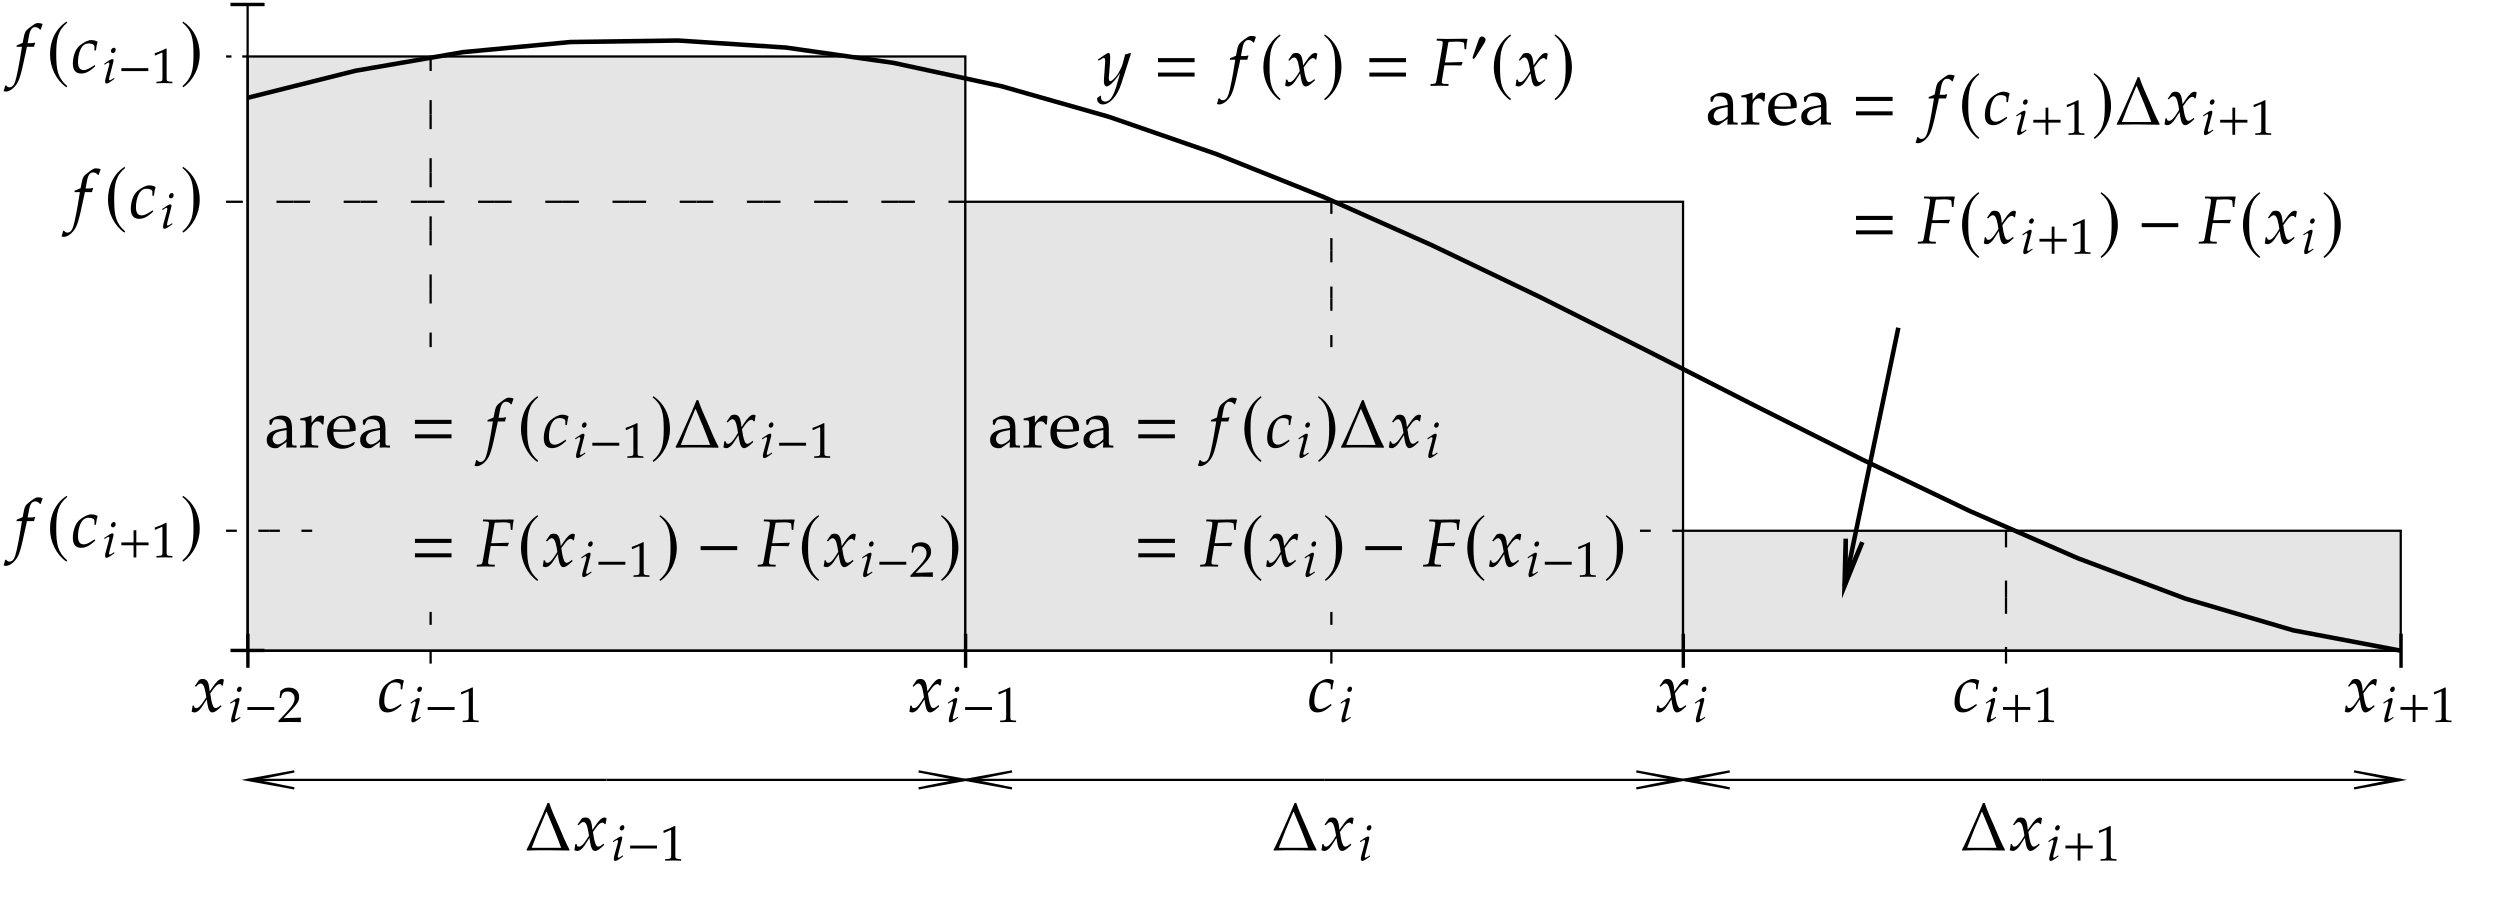 <?xml version="1.0" encoding="UTF-8"?>
<svg xmlns="http://www.w3.org/2000/svg" xmlns:xlink="http://www.w3.org/1999/xlink" width="440pt" height="161pt" viewBox="0 0 440 161">
<defs>
<g>
<g id="glyph-0-0">
<path d="M 5.625 0.031 L 5.625 -0.328 L 5.156 -0.344 C 4.875 -0.359 4.828 -0.453 4.828 -1.047 L 4.828 -3.234 C 4.828 -4.969 4.328 -5.609 2.938 -5.609 C 2.422 -5.609 1.953 -5.469 1.5 -5.203 L 0.859 -4.812 L 0.859 -4.047 L 1.172 -3.953 L 1.328 -4.328 C 1.562 -4.891 1.703 -4.969 2.25 -4.969 C 3.375 -4.969 3.844 -4.531 3.875 -3.438 L 2.688 -3.234 C 1.062 -2.922 0.375 -2.359 0.375 -1.328 C 0.375 -0.391 0.938 0.141 1.891 0.141 C 2.109 0.141 2.312 0.109 2.391 0.047 L 3.875 -0.984 L 3.812 0.031 C 4.125 0.016 4.438 0 4.75 0 C 5.047 0 5.328 0.016 5.625 0.031 Z M 3.875 -1.484 C 3.531 -0.984 2.766 -0.531 2.312 -0.531 C 1.828 -0.531 1.406 -0.984 1.406 -1.5 C 1.406 -1.938 1.656 -2.359 2.016 -2.578 C 2.312 -2.766 2.969 -2.922 3.875 -3.062 Z M 3.875 -1.484 "/>
</g>
<g id="glyph-0-1">
<path d="M 4.469 -5.469 C 4.344 -5.562 4.125 -5.609 3.906 -5.609 C 3.547 -5.609 3.172 -5.422 2.922 -5.109 L 2.25 -4.328 L 2.25 -5.562 L 2.141 -5.609 C 1.531 -5.359 0.906 -5.188 0.281 -5.109 L 0.281 -4.781 L 0.719 -4.781 C 1.188 -4.781 1.25 -4.703 1.25 -3.906 L 1.25 -1.219 C 1.25 -0.469 1.203 -0.375 0.797 -0.359 L 0.25 -0.328 L 0.25 0.031 C 0.734 0.016 1.234 0 1.719 0 C 2.297 0 2.859 0.016 3.438 0.031 L 3.438 -0.328 L 2.812 -0.359 C 2.266 -0.391 2.25 -0.438 2.25 -1.219 L 2.25 -3.281 C 2.25 -4 2.719 -4.594 3.312 -4.594 C 3.672 -4.594 3.922 -4.422 4.109 -4.047 L 4.359 -4.047 Z M 4.469 -5.469 "/>
</g>
<g id="glyph-0-2">
<path d="M 5.359 -3.328 C 5.359 -4.703 4.469 -5.609 3.125 -5.609 C 2.688 -5.609 2.172 -5.453 1.688 -5.156 C 0.703 -4.609 0.312 -3.859 0.312 -2.625 C 0.312 -1.859 0.484 -1.219 0.812 -0.766 C 1.281 -0.125 2.094 0.234 2.984 0.234 C 3.438 0.234 3.875 0.141 4.359 -0.078 C 4.688 -0.203 4.938 -0.359 4.984 -0.438 L 5.219 -0.844 L 5.062 -0.953 C 4.297 -0.5 4.031 -0.391 3.516 -0.391 C 2.734 -0.391 2.094 -0.734 1.75 -1.328 C 1.531 -1.719 1.453 -2.062 1.422 -2.75 L 3.172 -2.75 C 4 -2.75 4.5 -2.781 5.328 -2.922 C 5.344 -3.078 5.359 -3.188 5.359 -3.328 Z M 4.297 -3.188 L 2.953 -3.156 C 2.406 -3.156 2.094 -3.172 1.453 -3.234 C 1.453 -3.797 1.5 -4.047 1.656 -4.359 C 1.906 -4.891 2.422 -5.219 2.984 -5.219 C 3.375 -5.219 3.688 -5.062 3.906 -4.734 C 4.172 -4.344 4.297 -4 4.297 -3.188 Z M 4.297 -3.188 "/>
</g>
<g id="glyph-1-0">
<path d="M 0.781 -4.141 L 7.219 -4.141 L 7.219 -4.859 L 0.781 -4.859 Z M 0.781 -1.609 L 7.219 -1.609 L 7.219 -2.312 L 0.781 -2.312 Z M 0.781 -1.609 "/>
</g>
<g id="glyph-1-1">
<path d="M 7.906 -0.078 C 7.188 -1.391 6.609 -2.844 6.016 -4.234 C 5.422 -5.562 4.797 -6.938 4.328 -8.328 L 4.031 -8.328 C 3.438 -6.844 2.766 -5.375 2.109 -3.891 C 1.531 -2.625 0.984 -1.297 0.328 -0.078 L 0.406 0.047 C 1.672 0 2.938 0 4.219 0 C 5.422 0 6.641 0.016 7.844 0.047 Z M 6.422 -0.438 L 1.25 -0.438 C 2.047 -2.562 2.891 -4.656 3.797 -6.734 L 3.891 -6.734 C 4.781 -4.672 5.641 -2.562 6.422 -0.438 Z M 6.422 -0.438 "/>
</g>
<g id="glyph-2-0">
<path d="M 4.938 -8.609 C 4.734 -8.703 4.391 -8.766 4.094 -8.766 C 3.969 -8.766 3.781 -8.719 3.688 -8.672 C 3.391 -8.547 2.422 -7.812 2.141 -7.531 C 1.875 -7.266 1.734 -6.906 1.609 -6.234 L 1.422 -5.281 C 0.938 -5.047 0.688 -4.953 0.391 -4.844 L 0.328 -4.578 L 1.297 -4.578 L 1.188 -3.906 C 0.828 -1.578 0.391 0.641 0.125 1.469 C -0.094 2.172 -0.438 2.547 -0.875 2.547 C -1.141 2.547 -1.297 2.469 -1.5 2.203 L -1.656 2.25 C -1.703 2.516 -1.875 3.094 -1.938 3.203 C -1.828 3.266 -1.656 3.297 -1.516 3.297 C -1.031 3.297 -0.375 2.922 0.078 2.359 C 0.812 1.5 1.062 0.688 1.953 -3.531 C 2.016 -3.828 2.109 -4.188 2.172 -4.578 L 3.422 -4.578 C 3.469 -4.812 3.547 -5.078 3.625 -5.25 L 3.578 -5.328 L 3.484 -5.312 C 3.203 -5.219 3.078 -5.219 2.484 -5.219 L 2.297 -5.219 L 2.547 -6.562 C 2.734 -7.594 3.078 -8.047 3.625 -8.047 C 3.984 -8.047 4.297 -7.859 4.484 -7.578 L 4.609 -7.625 Z M 4.938 -8.609 "/>
</g>
<g id="glyph-2-1">
<path d="M 4.234 -1.141 L 4.141 -1.375 L 3.953 -1.25 C 3.094 -0.688 2.641 -0.484 2.219 -0.484 C 1.547 -0.484 1.203 -0.953 1.203 -1.906 C 1.203 -3.172 1.609 -4.406 2.188 -4.859 C 2.438 -5.078 2.734 -5.172 3.125 -5.172 C 3.656 -5.172 4.094 -4.953 4.094 -4.656 L 4.094 -3.938 L 4.359 -3.938 C 4.453 -4.719 4.547 -5.156 4.656 -5.469 C 4.344 -5.672 3.953 -5.766 3.5 -5.766 C 2.969 -5.766 2.109 -5.344 1.438 -4.75 C 0.75 -4.141 0.297 -2.906 0.297 -1.625 C 0.297 -0.484 0.797 0.125 1.75 0.125 C 2.406 0.125 2.969 -0.109 3.641 -0.641 Z M 4.234 -1.141 "/>
</g>
<g id="glyph-2-2">
<path d="M 5.359 -0.938 L 5.266 -1.172 C 4.828 -0.812 4.531 -0.641 4.344 -0.641 C 4.156 -0.641 4 -0.75 3.891 -0.984 C 3.781 -1.219 3.641 -1.656 3.578 -2.016 L 3.375 -3.219 L 3.797 -3.797 C 4.344 -4.578 4.672 -4.859 5.047 -4.859 C 5.234 -4.859 5.375 -4.75 5.438 -4.578 L 5.609 -4.625 L 5.781 -5.641 C 5.641 -5.719 5.531 -5.766 5.422 -5.766 C 4.953 -5.766 4.469 -5.328 3.734 -4.234 L 3.281 -3.578 L 3.219 -4.141 C 3.078 -5.328 2.75 -5.766 2.047 -5.766 C 1.734 -5.766 1.469 -5.672 1.359 -5.516 L 0.672 -4.516 L 0.875 -4.406 C 1.234 -4.812 1.469 -4.969 1.703 -4.969 C 2.094 -4.969 2.359 -4.484 2.562 -3.312 L 2.688 -2.562 L 2.219 -1.828 C 1.703 -1.031 1.297 -0.641 0.953 -0.641 C 0.781 -0.641 0.641 -0.688 0.625 -0.75 L 0.484 -1.094 L 0.25 -1.047 C 0.25 -0.812 0.234 -0.656 0.156 -0.281 C 0.125 -0.125 0.125 -0.094 0.109 -0.016 C 0.281 0.078 0.484 0.125 0.625 0.125 C 1.016 0.125 1.484 -0.219 1.859 -0.781 L 2.766 -2.172 L 2.891 -1.344 C 3.062 -0.328 3.328 0.125 3.75 0.125 C 4.016 0.125 4.406 -0.078 4.781 -0.422 Z M 5.359 -0.938 "/>
</g>
<g id="glyph-2-3">
<path d="M 6.297 -6.422 C 6.328 -7.172 6.422 -7.781 6.547 -8.234 C 6.281 -8.266 5.953 -8.266 5.75 -8.266 C 4.812 -8.266 3.875 -8.234 2.938 -8.234 C 2.328 -8.234 1.719 -8.25 1.125 -8.266 L 1.094 -7.938 L 1.75 -7.906 C 2.047 -7.906 2.172 -7.797 2.172 -7.594 C 2.172 -7.422 2.125 -7.047 2.062 -6.688 L 1.172 -1.5 C 0.984 -0.391 0.969 -0.375 0.484 -0.328 L 0.047 -0.297 L 0 0.031 C 0.5 0.016 1.016 0 1.516 0 C 2.062 0 2.625 0.016 3.172 0.031 L 3.203 -0.297 L 2.438 -0.328 C 2.109 -0.344 2.016 -0.438 2.016 -0.688 C 2.016 -0.75 2.016 -0.891 2.031 -0.938 L 2.469 -3.594 L 3.859 -3.594 C 5.359 -3.594 5.062 -3.562 5.438 -3.547 L 5.672 -4.094 L 5.625 -4.172 L 3 -4.094 L 2.562 -4.094 L 3.109 -7.344 C 3.141 -7.531 3.156 -7.594 3.219 -7.719 C 3.453 -7.719 3.172 -7.703 4.688 -7.766 C 5.422 -7.766 5.906 -7.656 5.922 -7.484 L 6.016 -6.422 Z M 6.297 -6.422 "/>
</g>
<g id="glyph-2-4">
<path d="M 5.859 -5.656 L 5.719 -5.766 C 5.375 -5.625 5.109 -5.562 4.844 -5.531 L 4.422 -3.953 C 4.281 -3.391 3.859 -2.516 3.469 -1.938 C 3.047 -1.328 2.469 -0.797 2.203 -0.797 C 1.938 -0.797 1.953 -1.375 1.969 -1.531 L 2.156 -3.844 C 2.172 -4.219 2.203 -4.672 2.203 -5.016 C 2.203 -5.547 2.109 -5.766 1.906 -5.766 C 1.75 -5.766 1.594 -5.672 1.016 -5.281 L 0.031 -4.609 L 0.172 -4.406 L 0.766 -4.75 C 0.828 -4.812 0.984 -4.906 1.062 -4.906 C 1.375 -4.906 1.328 -4.297 1.312 -4.094 L 1.109 -1.188 L 1.094 -0.719 C 1.094 -0.219 1.312 0.125 1.609 0.125 C 2.062 0.125 3.062 -0.891 3.953 -2.234 L 3.375 -0.188 C 2.766 1.922 2.156 2.797 1.328 2.797 C 0.906 2.797 0.578 2.469 0.578 2.062 C 0.578 2 0.594 1.906 0.609 1.797 L 0.484 1.75 L -0.078 2.156 C -0.094 2.234 -0.094 2.312 -0.094 2.359 C -0.094 2.875 0.344 3.297 0.891 3.297 C 2.156 3.297 3.469 1.812 4.172 -0.391 Z M 5.859 -5.656 "/>
</g>
<g id="glyph-3-0">
<path d="M 3.641 -9.031 C 1.812 -7.844 0.719 -5.797 0.719 -3.234 C 0.719 -0.891 1.859 1.344 3.594 2.547 L 3.75 2.344 C 2.094 0.906 1.812 -0.484 1.812 -3.281 C 1.812 -6.062 2.125 -7.5 3.75 -8.828 Z M 3.641 -9.031 "/>
</g>
<g id="glyph-3-1">
<path d="M 0.5 -9.031 L 0.375 -8.828 C 2.016 -7.5 2.328 -6.062 2.328 -3.281 C 2.328 -0.484 2.047 0.906 0.375 2.344 L 0.531 2.547 C 2.281 1.344 3.422 -0.891 3.422 -3.234 C 3.422 -5.797 2.312 -7.844 0.5 -9.031 Z M 0.5 -9.031 "/>
</g>
<g id="glyph-3-2">
<path d="M 7.219 -2.875 L 7.219 -3.578 L 0.781 -3.578 L 0.781 -2.875 Z M 7.219 -2.875 "/>
</g>
<g id="glyph-4-0">
<path d="M 2.109 -0.75 L 2.031 -0.906 L 1.797 -0.75 C 1.531 -0.578 1.344 -0.484 1.266 -0.484 C 1.203 -0.484 1.141 -0.562 1.141 -0.672 C 1.141 -0.75 1.156 -0.828 1.203 -1.016 L 1.891 -3.688 C 1.922 -3.828 1.938 -3.922 1.938 -4 C 1.938 -4.141 1.859 -4.219 1.719 -4.219 C 1.531 -4.219 1.203 -4.047 0.547 -3.578 L 0.297 -3.406 L 0.359 -3.219 L 0.641 -3.406 C 0.891 -3.578 0.984 -3.609 1.062 -3.609 C 1.141 -3.609 1.203 -3.531 1.203 -3.422 C 1.203 -3.359 1.172 -3.172 1.141 -3.047 L 0.562 -0.938 C 0.484 -0.656 0.453 -0.438 0.453 -0.266 C 0.453 -0.047 0.547 0.078 0.703 0.078 C 0.938 0.078 1.266 -0.109 2.109 -0.75 Z M 2.312 -5.859 C 2.312 -6.078 2.188 -6.219 2 -6.219 C 1.734 -6.219 1.484 -5.938 1.484 -5.641 C 1.484 -5.422 1.625 -5.281 1.844 -5.281 C 2.109 -5.281 2.312 -5.531 2.312 -5.859 Z M 2.312 -5.859 "/>
</g>
<g id="glyph-5-0">
<path d="M 5.297 -2.109 L 5.297 -2.625 L 0.562 -2.625 L 0.562 -2.109 Z M 5.297 -2.109 "/>
</g>
<g id="glyph-5-1">
<path d="M 5.344 -2.125 L 5.344 -2.625 L 3.188 -2.625 L 3.188 -4.766 L 2.703 -4.766 L 2.703 -2.625 L 0.547 -2.625 L 0.547 -2.125 L 2.703 -2.125 L 2.703 0.016 L 3.188 0.016 L 3.188 -2.125 Z M 5.344 -2.125 "/>
</g>
<g id="glyph-5-2">
<path d="M 2.75 -3.797 C 2.75 -4.109 2.406 -4.344 2.109 -4.344 C 1.766 -4.344 1.609 -4 1.516 -3.719 L 0.547 -0.922 C 0.531 -0.859 0.469 -0.688 0.469 -0.609 C 0.469 -0.531 0.516 -0.406 0.609 -0.406 C 0.75 -0.406 0.906 -0.609 0.969 -0.703 L 2.484 -3.109 C 2.609 -3.297 2.75 -3.547 2.75 -3.797 Z M 2.75 -3.797 "/>
</g>
<g id="glyph-6-0">
<path d="M 3.656 0.031 L 3.656 -0.234 L 3.203 -0.266 C 2.719 -0.297 2.641 -0.391 2.641 -0.844 L 2.641 -6.047 L 2.516 -6.078 C 1.953 -5.781 1.328 -5.516 0.531 -5.234 L 0.594 -4.859 L 0.672 -4.859 C 1.062 -5.047 1.453 -5.219 1.828 -5.375 C 1.891 -5.375 1.906 -5.297 1.906 -5.094 L 1.906 -0.844 C 1.906 -0.391 1.812 -0.297 1.328 -0.266 L 0.844 -0.234 L 0.844 0.031 C 1.328 0.016 1.812 0 2.281 0 C 2.75 0 3.203 0.016 3.656 0.031 Z M 3.656 0.031 "/>
</g>
<g id="glyph-6-1">
<path d="M 4.109 0.031 C 4.078 -0.156 4.078 -0.25 4.078 -0.375 C 4.078 -0.484 4.078 -0.562 4.109 -0.766 L 1.062 -0.672 L 2.672 -2.359 C 3.516 -3.266 3.781 -3.75 3.781 -4.406 C 3.781 -5.422 3.094 -6.047 1.984 -6.047 C 1.344 -6.047 0.922 -5.859 0.484 -5.422 L 0.344 -4.234 L 0.594 -4.234 L 0.703 -4.641 C 0.844 -5.141 1.172 -5.359 1.75 -5.359 C 2.5 -5.359 2.984 -4.891 2.984 -4.141 C 2.984 -3.484 2.625 -2.844 1.625 -1.781 L 0.141 -0.203 L 0.141 0.031 C 0.781 0.016 1.453 0 2.094 0 C 2.766 0 3.438 0.016 4.109 0.031 Z M 4.109 0.031 "/>
</g>
</g>
</defs>
<path fill-rule="nonzero" fill="rgb(89.844%, 89.844%, 89.844%)" fill-opacity="1" stroke-width="3.985" stroke-linecap="butt" stroke-linejoin="miter" stroke="rgb(0%, 0%, 0%)" stroke-opacity="1" stroke-miterlimit="10" d="M 435.82 464.766 L 1698.984 464.766 L 1698.984 1510.586 L 435.82 1510.586 Z M 435.82 464.766 " transform="matrix(0.1, 0, 0, -0.1, 0, 161)"/>
<path fill-rule="nonzero" fill="rgb(89.844%, 89.844%, 89.844%)" fill-opacity="1" stroke-width="3.985" stroke-linecap="butt" stroke-linejoin="miter" stroke="rgb(0%, 0%, 0%)" stroke-opacity="1" stroke-miterlimit="10" d="M 1698.984 464.766 L 2962.148 464.766 L 2962.148 1254.883 L 1698.984 1254.883 Z M 1698.984 464.766 " transform="matrix(0.1, 0, 0, -0.1, 0, 161)"/>
<path fill-rule="nonzero" fill="rgb(89.844%, 89.844%, 89.844%)" fill-opacity="1" stroke-width="3.985" stroke-linecap="butt" stroke-linejoin="miter" stroke="rgb(0%, 0%, 0%)" stroke-opacity="1" stroke-miterlimit="10" d="M 2962.148 464.766 L 4225.312 464.766 L 4225.312 675.859 L 2962.148 675.859 Z M 2962.148 464.766 " transform="matrix(0.1, 0, 0, -0.1, 0, 161)"/>
<path fill="none" stroke-width="3.985" stroke-linecap="butt" stroke-linejoin="miter" stroke="rgb(0%, 0%, 0%)" stroke-opacity="1" stroke-miterlimit="10" d="M 435.82 464.766 L 4225.312 464.766 " transform="matrix(0.1, 0, 0, -0.1, 0, 161)"/>
<path fill-rule="nonzero" fill="rgb(0%, 0%, 0%)" fill-opacity="1" d="M 43.328 111.535 L 43.93 111.535 L 43.93 117.535 L 43.328 117.535 Z M 43.328 111.535 "/>
<path fill-rule="nonzero" fill="rgb(0%, 0%, 0%)" fill-opacity="1" d="M 169.645 111.535 L 170.246 111.535 L 170.246 117.535 L 169.645 117.535 Z M 169.645 111.535 "/>
<path fill-rule="nonzero" fill="rgb(0%, 0%, 0%)" fill-opacity="1" d="M 295.965 111.535 L 296.566 111.535 L 296.566 117.535 L 295.965 117.535 Z M 295.965 111.535 "/>
<path fill-rule="nonzero" fill="rgb(0%, 0%, 0%)" fill-opacity="1" d="M 422.281 111.535 L 422.883 111.535 L 422.883 117.535 L 422.281 117.535 Z M 422.281 111.535 "/>
<path fill="none" stroke-width="3.985" stroke-linecap="butt" stroke-linejoin="miter" stroke="rgb(0%, 0%, 0%)" stroke-opacity="1" stroke-miterlimit="10" d="M 435.82 464.766 L 435.82 1601.641 " transform="matrix(0.1, 0, 0, -0.1, 0, 161)"/>
<path fill-rule="nonzero" fill="rgb(0%, 0%, 0%)" fill-opacity="1" d="M 40.566 114.176 L 46.566 114.176 L 46.566 114.777 L 40.566 114.777 Z M 40.566 114.176 "/>
<path fill-rule="nonzero" fill="rgb(0%, 0%, 0%)" fill-opacity="1" d="M 40.566 0.488 L 46.566 0.488 L 46.566 1.09 L 40.566 1.09 Z M 40.566 0.488 "/>
<path fill="none" stroke-width="7.97" stroke-linecap="butt" stroke-linejoin="miter" stroke="rgb(0%, 0%, 0%)" stroke-opacity="1" stroke-miterlimit="10" d="M 435.82 1437.891 L 625.273 1485.391 L 814.766 1518.242 L 1004.219 1536.055 L 1193.672 1538.672 L 1383.164 1526.289 L 1572.656 1499.297 L 1762.148 1458.359 L 1951.602 1404.453 L 2141.055 1338.75 L 2330.547 1262.852 L 2520.039 1178.438 L 2709.492 1087.578 L 2898.984 992.617 L 3088.477 896.133 L 3277.93 800.977 L 3467.422 710.312 L 3656.875 627.539 L 3846.367 556.367 L 4035.859 500.664 L 4225.312 464.766 " transform="matrix(0.1, 0, 0, -0.1, 0, 161)"/>
<g fill="rgb(0%, 0%, 0%)" fill-opacity="1">
<use xlink:href="#glyph-0-0" x="173.882" y="78.751"/>
</g>
<g fill="rgb(0%, 0%, 0%)" fill-opacity="1">
<use xlink:href="#glyph-0-1" x="179.882" y="78.751"/>
</g>
<g fill="rgb(0%, 0%, 0%)" fill-opacity="1">
<use xlink:href="#glyph-0-2" x="184.562" y="78.751"/>
</g>
<g fill="rgb(0%, 0%, 0%)" fill-opacity="1">
<use xlink:href="#glyph-0-0" x="190.322" y="78.751"/>
</g>
<g fill="rgb(0%, 0%, 0%)" fill-opacity="1">
<use xlink:href="#glyph-1-0" x="199.562" y="78.751"/>
</g>
<g fill="rgb(0%, 0%, 0%)" fill-opacity="1">
<use xlink:href="#glyph-2-0" x="212.762" y="78.751"/>
</g>
<g fill="rgb(0%, 0%, 0%)" fill-opacity="1">
<use xlink:href="#glyph-3-0" x="218.282" y="78.751"/>
</g>
<g fill="rgb(0%, 0%, 0%)" fill-opacity="1">
<use xlink:href="#glyph-2-1" x="222.722" y="78.751"/>
</g>
<g fill="rgb(0%, 0%, 0%)" fill-opacity="1">
<use xlink:href="#glyph-4-0" x="228.242" y="80.551"/>
</g>
<g fill="rgb(0%, 0%, 0%)" fill-opacity="1">
<use xlink:href="#glyph-3-1" x="231.602" y="78.751"/>
</g>
<g fill="rgb(0%, 0%, 0%)" fill-opacity="1">
<use xlink:href="#glyph-1-1" x="235.682" y="78.751"/>
</g>
<g fill="rgb(0%, 0%, 0%)" fill-opacity="1">
<use xlink:href="#glyph-2-2" x="244.322" y="78.751"/>
</g>
<g fill="rgb(0%, 0%, 0%)" fill-opacity="1">
<use xlink:href="#glyph-4-0" x="250.922" y="80.551"/>
</g>
<g fill="rgb(0%, 0%, 0%)" fill-opacity="1">
<use xlink:href="#glyph-1-0" x="199.562" y="99.695"/>
</g>
<g fill="rgb(0%, 0%, 0%)" fill-opacity="1">
<use xlink:href="#glyph-2-3" x="211.202" y="99.695"/>
</g>
<g fill="rgb(0%, 0%, 0%)" fill-opacity="1">
<use xlink:href="#glyph-3-0" x="218.282" y="99.695"/>
</g>
<g fill="rgb(0%, 0%, 0%)" fill-opacity="1">
<use xlink:href="#glyph-2-2" x="222.722" y="99.695"/>
</g>
<g fill="rgb(0%, 0%, 0%)" fill-opacity="1">
<use xlink:href="#glyph-4-0" x="229.322" y="101.495"/>
</g>
<g fill="rgb(0%, 0%, 0%)" fill-opacity="1">
<use xlink:href="#glyph-3-1" x="232.802" y="99.695"/>
</g>
<g fill="rgb(0%, 0%, 0%)" fill-opacity="1">
<use xlink:href="#glyph-3-2" x="239.522" y="99.695"/>
</g>
<g fill="rgb(0%, 0%, 0%)" fill-opacity="1">
<use xlink:href="#glyph-2-3" x="250.442" y="99.695"/>
</g>
<g fill="rgb(0%, 0%, 0%)" fill-opacity="1">
<use xlink:href="#glyph-3-0" x="257.522" y="99.695"/>
</g>
<g fill="rgb(0%, 0%, 0%)" fill-opacity="1">
<use xlink:href="#glyph-2-2" x="261.962" y="99.695"/>
</g>
<g fill="rgb(0%, 0%, 0%)" fill-opacity="1">
<use xlink:href="#glyph-4-0" x="268.562" y="101.495"/>
</g>
<g fill="rgb(0%, 0%, 0%)" fill-opacity="1">
<use xlink:href="#glyph-5-0" x="271.322" y="101.495"/>
</g>
<g fill="rgb(0%, 0%, 0%)" fill-opacity="1">
<use xlink:href="#glyph-6-0" x="277.202" y="101.495"/>
</g>
<g fill="rgb(0%, 0%, 0%)" fill-opacity="1">
<use xlink:href="#glyph-3-1" x="282.242" y="99.695"/>
</g>
<g fill="rgb(0%, 0%, 0%)" fill-opacity="1">
<use xlink:href="#glyph-0-0" x="46.569" y="78.751"/>
</g>
<g fill="rgb(0%, 0%, 0%)" fill-opacity="1">
<use xlink:href="#glyph-0-1" x="52.569" y="78.751"/>
</g>
<g fill="rgb(0%, 0%, 0%)" fill-opacity="1">
<use xlink:href="#glyph-0-2" x="57.249" y="78.751"/>
</g>
<g fill="rgb(0%, 0%, 0%)" fill-opacity="1">
<use xlink:href="#glyph-0-0" x="63.009" y="78.751"/>
</g>
<g fill="rgb(0%, 0%, 0%)" fill-opacity="1">
<use xlink:href="#glyph-1-0" x="72.249" y="78.751"/>
</g>
<g fill="rgb(0%, 0%, 0%)" fill-opacity="1">
<use xlink:href="#glyph-2-0" x="85.449" y="78.751"/>
</g>
<g fill="rgb(0%, 0%, 0%)" fill-opacity="1">
<use xlink:href="#glyph-3-0" x="90.969" y="78.751"/>
</g>
<g fill="rgb(0%, 0%, 0%)" fill-opacity="1">
<use xlink:href="#glyph-2-1" x="95.409" y="78.751"/>
</g>
<g fill="rgb(0%, 0%, 0%)" fill-opacity="1">
<use xlink:href="#glyph-4-0" x="100.929" y="80.551"/>
</g>
<g fill="rgb(0%, 0%, 0%)" fill-opacity="1">
<use xlink:href="#glyph-5-0" x="103.689" y="80.551"/>
</g>
<g fill="rgb(0%, 0%, 0%)" fill-opacity="1">
<use xlink:href="#glyph-6-0" x="109.569" y="80.551"/>
</g>
<g fill="rgb(0%, 0%, 0%)" fill-opacity="1">
<use xlink:href="#glyph-3-1" x="114.489" y="78.751"/>
</g>
<g fill="rgb(0%, 0%, 0%)" fill-opacity="1">
<use xlink:href="#glyph-1-1" x="118.569" y="78.751"/>
</g>
<g fill="rgb(0%, 0%, 0%)" fill-opacity="1">
<use xlink:href="#glyph-2-2" x="127.209" y="78.751"/>
</g>
<g fill="rgb(0%, 0%, 0%)" fill-opacity="1">
<use xlink:href="#glyph-4-0" x="133.809" y="80.551"/>
</g>
<g fill="rgb(0%, 0%, 0%)" fill-opacity="1">
<use xlink:href="#glyph-5-0" x="136.569" y="80.551"/>
</g>
<g fill="rgb(0%, 0%, 0%)" fill-opacity="1">
<use xlink:href="#glyph-6-0" x="142.449" y="80.551"/>
</g>
<g fill="rgb(0%, 0%, 0%)" fill-opacity="1">
<use xlink:href="#glyph-1-0" x="72.249" y="99.695"/>
</g>
<g fill="rgb(0%, 0%, 0%)" fill-opacity="1">
<use xlink:href="#glyph-2-3" x="83.889" y="99.695"/>
</g>
<g fill="rgb(0%, 0%, 0%)" fill-opacity="1">
<use xlink:href="#glyph-3-0" x="90.969" y="99.695"/>
</g>
<g fill="rgb(0%, 0%, 0%)" fill-opacity="1">
<use xlink:href="#glyph-2-2" x="95.409" y="99.695"/>
</g>
<g fill="rgb(0%, 0%, 0%)" fill-opacity="1">
<use xlink:href="#glyph-4-0" x="102.009" y="101.495"/>
</g>
<g fill="rgb(0%, 0%, 0%)" fill-opacity="1">
<use xlink:href="#glyph-5-0" x="104.769" y="101.495"/>
</g>
<g fill="rgb(0%, 0%, 0%)" fill-opacity="1">
<use xlink:href="#glyph-6-0" x="110.649" y="101.495"/>
</g>
<g fill="rgb(0%, 0%, 0%)" fill-opacity="1">
<use xlink:href="#glyph-3-1" x="115.689" y="99.695"/>
</g>
<g fill="rgb(0%, 0%, 0%)" fill-opacity="1">
<use xlink:href="#glyph-3-2" x="122.529" y="99.695"/>
</g>
<g fill="rgb(0%, 0%, 0%)" fill-opacity="1">
<use xlink:href="#glyph-2-3" x="133.329" y="99.695"/>
</g>
<g fill="rgb(0%, 0%, 0%)" fill-opacity="1">
<use xlink:href="#glyph-3-0" x="140.409" y="99.695"/>
</g>
<g fill="rgb(0%, 0%, 0%)" fill-opacity="1">
<use xlink:href="#glyph-2-2" x="144.849" y="99.695"/>
</g>
<g fill="rgb(0%, 0%, 0%)" fill-opacity="1">
<use xlink:href="#glyph-4-0" x="151.449" y="101.495"/>
</g>
<g fill="rgb(0%, 0%, 0%)" fill-opacity="1">
<use xlink:href="#glyph-5-0" x="154.209" y="101.495"/>
</g>
<g fill="rgb(0%, 0%, 0%)" fill-opacity="1">
<use xlink:href="#glyph-6-1" x="160.089" y="101.495"/>
</g>
<g fill="rgb(0%, 0%, 0%)" fill-opacity="1">
<use xlink:href="#glyph-3-1" x="165.249" y="99.695"/>
</g>
<g fill="rgb(0%, 0%, 0%)" fill-opacity="1">
<use xlink:href="#glyph-0-0" x="300.199" y="21.908"/>
</g>
<g fill="rgb(0%, 0%, 0%)" fill-opacity="1">
<use xlink:href="#glyph-0-1" x="306.199" y="21.908"/>
</g>
<g fill="rgb(0%, 0%, 0%)" fill-opacity="1">
<use xlink:href="#glyph-0-2" x="310.879" y="21.908"/>
</g>
<g fill="rgb(0%, 0%, 0%)" fill-opacity="1">
<use xlink:href="#glyph-0-0" x="316.639" y="21.908"/>
</g>
<g fill="rgb(0%, 0%, 0%)" fill-opacity="1">
<use xlink:href="#glyph-1-0" x="325.879" y="21.908"/>
</g>
<g fill="rgb(0%, 0%, 0%)" fill-opacity="1">
<use xlink:href="#glyph-2-0" x="339.079" y="21.908"/>
</g>
<g fill="rgb(0%, 0%, 0%)" fill-opacity="1">
<use xlink:href="#glyph-3-0" x="344.599" y="21.908"/>
</g>
<g fill="rgb(0%, 0%, 0%)" fill-opacity="1">
<use xlink:href="#glyph-2-1" x="349.039" y="21.908"/>
</g>
<g fill="rgb(0%, 0%, 0%)" fill-opacity="1">
<use xlink:href="#glyph-4-0" x="354.559" y="23.708"/>
</g>
<g fill="rgb(0%, 0%, 0%)" fill-opacity="1">
<use xlink:href="#glyph-5-1" x="357.319" y="23.708"/>
</g>
<g fill="rgb(0%, 0%, 0%)" fill-opacity="1">
<use xlink:href="#glyph-6-0" x="363.199" y="23.708"/>
</g>
<g fill="rgb(0%, 0%, 0%)" fill-opacity="1">
<use xlink:href="#glyph-3-1" x="368.119" y="21.908"/>
</g>
<g fill="rgb(0%, 0%, 0%)" fill-opacity="1">
<use xlink:href="#glyph-1-1" x="372.199" y="21.908"/>
</g>
<g fill="rgb(0%, 0%, 0%)" fill-opacity="1">
<use xlink:href="#glyph-2-2" x="380.839" y="21.908"/>
</g>
<g fill="rgb(0%, 0%, 0%)" fill-opacity="1">
<use xlink:href="#glyph-4-0" x="387.439" y="23.708"/>
</g>
<g fill="rgb(0%, 0%, 0%)" fill-opacity="1">
<use xlink:href="#glyph-5-1" x="390.199" y="23.708"/>
</g>
<g fill="rgb(0%, 0%, 0%)" fill-opacity="1">
<use xlink:href="#glyph-6-0" x="396.079" y="23.708"/>
</g>
<g fill="rgb(0%, 0%, 0%)" fill-opacity="1">
<use xlink:href="#glyph-1-0" x="325.879" y="42.852"/>
</g>
<g fill="rgb(0%, 0%, 0%)" fill-opacity="1">
<use xlink:href="#glyph-2-3" x="337.518" y="42.852"/>
</g>
<g fill="rgb(0%, 0%, 0%)" fill-opacity="1">
<use xlink:href="#glyph-3-0" x="344.598" y="42.852"/>
</g>
<g fill="rgb(0%, 0%, 0%)" fill-opacity="1">
<use xlink:href="#glyph-2-2" x="349.038" y="42.852"/>
</g>
<g fill="rgb(0%, 0%, 0%)" fill-opacity="1">
<use xlink:href="#glyph-4-0" x="355.639" y="44.652"/>
</g>
<g fill="rgb(0%, 0%, 0%)" fill-opacity="1">
<use xlink:href="#glyph-5-1" x="358.399" y="44.652"/>
</g>
<g fill="rgb(0%, 0%, 0%)" fill-opacity="1">
<use xlink:href="#glyph-6-0" x="364.279" y="44.652"/>
</g>
<g fill="rgb(0%, 0%, 0%)" fill-opacity="1">
<use xlink:href="#glyph-3-1" x="369.319" y="42.852"/>
</g>
<g fill="rgb(0%, 0%, 0%)" fill-opacity="1">
<use xlink:href="#glyph-3-2" x="376.158" y="42.852"/>
</g>
<g fill="rgb(0%, 0%, 0%)" fill-opacity="1">
<use xlink:href="#glyph-2-3" x="386.958" y="42.852"/>
</g>
<g fill="rgb(0%, 0%, 0%)" fill-opacity="1">
<use xlink:href="#glyph-3-0" x="394.039" y="42.852"/>
</g>
<g fill="rgb(0%, 0%, 0%)" fill-opacity="1">
<use xlink:href="#glyph-2-2" x="398.478" y="42.852"/>
</g>
<g fill="rgb(0%, 0%, 0%)" fill-opacity="1">
<use xlink:href="#glyph-4-0" x="405.078" y="44.652"/>
</g>
<g fill="rgb(0%, 0%, 0%)" fill-opacity="1">
<use xlink:href="#glyph-3-1" x="408.558" y="42.852"/>
</g>
<path fill="none" stroke-width="7.97" stroke-linecap="butt" stroke-linejoin="miter" stroke="rgb(0%, 0%, 0%)" stroke-opacity="1" stroke-miterlimit="10" d="M 3341.094 1033.203 L 3246.367 578.438 " transform="matrix(0.1, 0, 0, -0.1, 0, 161)"/>
<path fill-rule="nonzero" fill="rgb(0%, 0%, 0%)" fill-opacity="1" d="M 324.805 102.352 L 324.848 94.805 L 324.637 103.156 L 327.773 95.414 L 324.805 102.352 "/>
<path fill="none" stroke-width="7.97" stroke-linecap="butt" stroke-linejoin="miter" stroke="rgb(0%, 0%, 0%)" stroke-opacity="1" stroke-miterlimit="10" d="M 3248.047 586.484 L 3248.477 661.953 L 3246.367 578.438 L 3277.734 655.859 Z M 3248.047 586.484 " transform="matrix(0.1, 0, 0, -0.1, 0, 161)"/>
<g fill="rgb(0%, 0%, 0%)" fill-opacity="1">
<use xlink:href="#glyph-2-2" x="33.62" y="125.265"/>
</g>
<g fill="rgb(0%, 0%, 0%)" fill-opacity="1">
<use xlink:href="#glyph-4-0" x="40.22" y="127.065"/>
</g>
<g fill="rgb(0%, 0%, 0%)" fill-opacity="1">
<use xlink:href="#glyph-5-0" x="42.98" y="127.065"/>
</g>
<g fill="rgb(0%, 0%, 0%)" fill-opacity="1">
<use xlink:href="#glyph-6-1" x="48.86" y="127.065"/>
</g>
<g fill="rgb(0%, 0%, 0%)" fill-opacity="1">
<use xlink:href="#glyph-2-2" x="159.937" y="125.265"/>
</g>
<g fill="rgb(0%, 0%, 0%)" fill-opacity="1">
<use xlink:href="#glyph-4-0" x="166.537" y="127.065"/>
</g>
<g fill="rgb(0%, 0%, 0%)" fill-opacity="1">
<use xlink:href="#glyph-5-0" x="169.297" y="127.065"/>
</g>
<g fill="rgb(0%, 0%, 0%)" fill-opacity="1">
<use xlink:href="#glyph-6-0" x="175.177" y="127.065"/>
</g>
<g fill="rgb(0%, 0%, 0%)" fill-opacity="1">
<use xlink:href="#glyph-2-2" x="291.414" y="125.265"/>
</g>
<g fill="rgb(0%, 0%, 0%)" fill-opacity="1">
<use xlink:href="#glyph-4-0" x="298.014" y="127.065"/>
</g>
<g fill="rgb(0%, 0%, 0%)" fill-opacity="1">
<use xlink:href="#glyph-2-2" x="412.571" y="125.265"/>
</g>
<g fill="rgb(0%, 0%, 0%)" fill-opacity="1">
<use xlink:href="#glyph-4-0" x="419.171" y="127.065"/>
</g>
<g fill="rgb(0%, 0%, 0%)" fill-opacity="1">
<use xlink:href="#glyph-5-1" x="421.932" y="127.065"/>
</g>
<g fill="rgb(0%, 0%, 0%)" fill-opacity="1">
<use xlink:href="#glyph-6-0" x="427.812" y="127.065"/>
</g>
<path fill="none" stroke-width="3.985" stroke-linecap="butt" stroke-linejoin="miter" stroke="rgb(0%, 0%, 0%)" stroke-opacity="1" stroke-miterlimit="10" d="M 435.82 1510.586 L 426.328 1510.586 " transform="matrix(0.1, 0, 0, -0.1, 0, 161)"/>
<path fill="none" stroke-width="3.985" stroke-linecap="butt" stroke-linejoin="miter" stroke="rgb(0%, 0%, 0%)" stroke-opacity="1" stroke-miterlimit="10" d="M 407.383 1510.586 L 397.891 1510.586 " transform="matrix(0.1, 0, 0, -0.1, 0, 161)"/>
<path fill="none" stroke-width="3.985" stroke-linecap="butt" stroke-linejoin="miter" stroke="rgb(0%, 0%, 0%)" stroke-opacity="1" stroke-miterlimit="10" d="M 1698.984 1254.883 L 1669.375 1254.883 " transform="matrix(0.1, 0, 0, -0.1, 0, 161)"/>
<path fill="none" stroke-width="3.985" stroke-linecap="butt" stroke-linejoin="miter" stroke="rgb(0%, 0%, 0%)" stroke-opacity="1" stroke-miterlimit="10" d="M 1610.234 1254.883 L 1580.703 1254.883 " transform="matrix(0.1, 0, 0, -0.1, 0, 161)"/>
<path fill="none" stroke-width="3.985" stroke-linecap="butt" stroke-linejoin="miter" stroke="rgb(0%, 0%, 0%)" stroke-opacity="1" stroke-miterlimit="10" d="M 1580.703 1254.883 L 1551.133 1254.883 " transform="matrix(0.1, 0, 0, -0.1, 0, 161)"/>
<path fill="none" stroke-width="3.985" stroke-linecap="butt" stroke-linejoin="miter" stroke="rgb(0%, 0%, 0%)" stroke-opacity="1" stroke-miterlimit="10" d="M 1491.992 1254.883 L 1462.422 1254.883 " transform="matrix(0.1, 0, 0, -0.1, 0, 161)"/>
<path fill="none" stroke-width="3.985" stroke-linecap="butt" stroke-linejoin="miter" stroke="rgb(0%, 0%, 0%)" stroke-opacity="1" stroke-miterlimit="10" d="M 1462.422 1254.883 L 1432.852 1254.883 " transform="matrix(0.1, 0, 0, -0.1, 0, 161)"/>
<path fill="none" stroke-width="3.985" stroke-linecap="butt" stroke-linejoin="miter" stroke="rgb(0%, 0%, 0%)" stroke-opacity="1" stroke-miterlimit="10" d="M 1373.672 1254.883 L 1344.141 1254.883 " transform="matrix(0.1, 0, 0, -0.1, 0, 161)"/>
<path fill="none" stroke-width="3.985" stroke-linecap="butt" stroke-linejoin="miter" stroke="rgb(0%, 0%, 0%)" stroke-opacity="1" stroke-miterlimit="10" d="M 1344.141 1254.883 L 1314.57 1254.883 " transform="matrix(0.1, 0, 0, -0.1, 0, 161)"/>
<path fill="none" stroke-width="3.985" stroke-linecap="butt" stroke-linejoin="miter" stroke="rgb(0%, 0%, 0%)" stroke-opacity="1" stroke-miterlimit="10" d="M 1255.43 1254.883 L 1225.859 1254.883 " transform="matrix(0.1, 0, 0, -0.1, 0, 161)"/>
<path fill="none" stroke-width="3.985" stroke-linecap="butt" stroke-linejoin="miter" stroke="rgb(0%, 0%, 0%)" stroke-opacity="1" stroke-miterlimit="10" d="M 1225.859 1254.883 L 1196.289 1254.883 " transform="matrix(0.1, 0, 0, -0.1, 0, 161)"/>
<path fill="none" stroke-width="3.985" stroke-linecap="butt" stroke-linejoin="miter" stroke="rgb(0%, 0%, 0%)" stroke-opacity="1" stroke-miterlimit="10" d="M 1137.148 1254.883 L 1107.578 1254.883 " transform="matrix(0.1, 0, 0, -0.1, 0, 161)"/>
<path fill="none" stroke-width="3.985" stroke-linecap="butt" stroke-linejoin="miter" stroke="rgb(0%, 0%, 0%)" stroke-opacity="1" stroke-miterlimit="10" d="M 1107.578 1254.883 L 1078.008 1254.883 " transform="matrix(0.1, 0, 0, -0.1, 0, 161)"/>
<path fill="none" stroke-width="3.985" stroke-linecap="butt" stroke-linejoin="miter" stroke="rgb(0%, 0%, 0%)" stroke-opacity="1" stroke-miterlimit="10" d="M 1018.867 1254.883 L 989.297 1254.883 " transform="matrix(0.1, 0, 0, -0.1, 0, 161)"/>
<path fill="none" stroke-width="3.985" stroke-linecap="butt" stroke-linejoin="miter" stroke="rgb(0%, 0%, 0%)" stroke-opacity="1" stroke-miterlimit="10" d="M 989.297 1254.883 L 959.727 1254.883 " transform="matrix(0.1, 0, 0, -0.1, 0, 161)"/>
<path fill="none" stroke-width="3.985" stroke-linecap="butt" stroke-linejoin="miter" stroke="rgb(0%, 0%, 0%)" stroke-opacity="1" stroke-miterlimit="10" d="M 900.586 1254.883 L 871.016 1254.883 " transform="matrix(0.1, 0, 0, -0.1, 0, 161)"/>
<path fill="none" stroke-width="3.985" stroke-linecap="butt" stroke-linejoin="miter" stroke="rgb(0%, 0%, 0%)" stroke-opacity="1" stroke-miterlimit="10" d="M 871.016 1254.883 L 841.445 1254.883 " transform="matrix(0.1, 0, 0, -0.1, 0, 161)"/>
<path fill="none" stroke-width="3.985" stroke-linecap="butt" stroke-linejoin="miter" stroke="rgb(0%, 0%, 0%)" stroke-opacity="1" stroke-miterlimit="10" d="M 782.305 1254.883 L 752.734 1254.883 " transform="matrix(0.1, 0, 0, -0.1, 0, 161)"/>
<path fill="none" stroke-width="3.985" stroke-linecap="butt" stroke-linejoin="miter" stroke="rgb(0%, 0%, 0%)" stroke-opacity="1" stroke-miterlimit="10" d="M 752.734 1254.883 L 723.164 1254.883 " transform="matrix(0.1, 0, 0, -0.1, 0, 161)"/>
<path fill="none" stroke-width="3.985" stroke-linecap="butt" stroke-linejoin="miter" stroke="rgb(0%, 0%, 0%)" stroke-opacity="1" stroke-miterlimit="10" d="M 664.023 1254.883 L 634.453 1254.883 " transform="matrix(0.1, 0, 0, -0.1, 0, 161)"/>
<path fill="none" stroke-width="3.985" stroke-linecap="butt" stroke-linejoin="miter" stroke="rgb(0%, 0%, 0%)" stroke-opacity="1" stroke-miterlimit="10" d="M 634.453 1254.883 L 604.883 1254.883 " transform="matrix(0.1, 0, 0, -0.1, 0, 161)"/>
<path fill="none" stroke-width="3.985" stroke-linecap="butt" stroke-linejoin="miter" stroke="rgb(0%, 0%, 0%)" stroke-opacity="1" stroke-miterlimit="10" d="M 545.742 1254.883 L 516.172 1254.883 " transform="matrix(0.1, 0, 0, -0.1, 0, 161)"/>
<path fill="none" stroke-width="3.985" stroke-linecap="butt" stroke-linejoin="miter" stroke="rgb(0%, 0%, 0%)" stroke-opacity="1" stroke-miterlimit="10" d="M 516.172 1254.883 L 486.602 1254.883 " transform="matrix(0.1, 0, 0, -0.1, 0, 161)"/>
<path fill="none" stroke-width="3.985" stroke-linecap="butt" stroke-linejoin="miter" stroke="rgb(0%, 0%, 0%)" stroke-opacity="1" stroke-miterlimit="10" d="M 427.461 1254.883 L 397.891 1254.883 " transform="matrix(0.1, 0, 0, -0.1, 0, 161)"/>
<path fill="none" stroke-width="3.985" stroke-linecap="butt" stroke-linejoin="miter" stroke="rgb(0%, 0%, 0%)" stroke-opacity="1" stroke-miterlimit="10" d="M 2962.148 675.859 L 2943.203 675.859 " transform="matrix(0.1, 0, 0, -0.1, 0, 161)"/>
<path fill="none" stroke-width="3.985" stroke-linecap="butt" stroke-linejoin="miter" stroke="rgb(0%, 0%, 0%)" stroke-opacity="1" stroke-miterlimit="10" d="M 2905.312 675.859 L 2886.367 675.859 " transform="matrix(0.1, 0, 0, -0.1, 0, 161)"/>
<path fill="none" stroke-width="3.985" stroke-linecap="butt" stroke-linejoin="miter" stroke="rgb(0%, 0%, 0%)" stroke-opacity="1" stroke-miterlimit="10" d="M 549.492 675.859 L 530.547 675.859 " transform="matrix(0.1, 0, 0, -0.1, 0, 161)"/>
<path fill="none" stroke-width="3.985" stroke-linecap="butt" stroke-linejoin="miter" stroke="rgb(0%, 0%, 0%)" stroke-opacity="1" stroke-miterlimit="10" d="M 492.617 675.859 L 473.672 675.859 " transform="matrix(0.1, 0, 0, -0.1, 0, 161)"/>
<path fill="none" stroke-width="3.985" stroke-linecap="butt" stroke-linejoin="miter" stroke="rgb(0%, 0%, 0%)" stroke-opacity="1" stroke-miterlimit="10" d="M 473.672 675.859 L 454.727 675.859 " transform="matrix(0.1, 0, 0, -0.1, 0, 161)"/>
<path fill="none" stroke-width="3.985" stroke-linecap="butt" stroke-linejoin="miter" stroke="rgb(0%, 0%, 0%)" stroke-opacity="1" stroke-miterlimit="10" d="M 416.836 675.859 L 397.891 675.859 " transform="matrix(0.1, 0, 0, -0.1, 0, 161)"/>
<g fill="rgb(0%, 0%, 0%)" fill-opacity="1">
<use xlink:href="#glyph-2-0" x="2.565" y="12.82"/>
</g>
<g fill="rgb(0%, 0%, 0%)" fill-opacity="1">
<use xlink:href="#glyph-3-0" x="8.085" y="12.82"/>
</g>
<g fill="rgb(0%, 0%, 0%)" fill-opacity="1">
<use xlink:href="#glyph-2-1" x="12.525" y="12.82"/>
</g>
<g fill="rgb(0%, 0%, 0%)" fill-opacity="1">
<use xlink:href="#glyph-4-0" x="18.045" y="14.62"/>
</g>
<g fill="rgb(0%, 0%, 0%)" fill-opacity="1">
<use xlink:href="#glyph-5-0" x="20.805" y="14.62"/>
</g>
<g fill="rgb(0%, 0%, 0%)" fill-opacity="1">
<use xlink:href="#glyph-6-0" x="26.685" y="14.62"/>
</g>
<g fill="rgb(0%, 0%, 0%)" fill-opacity="1">
<use xlink:href="#glyph-3-1" x="31.725" y="12.82"/>
</g>
<g fill="rgb(0%, 0%, 0%)" fill-opacity="1">
<use xlink:href="#glyph-2-0" x="12.765" y="38.391"/>
</g>
<g fill="rgb(0%, 0%, 0%)" fill-opacity="1">
<use xlink:href="#glyph-3-0" x="18.285" y="38.391"/>
</g>
<g fill="rgb(0%, 0%, 0%)" fill-opacity="1">
<use xlink:href="#glyph-2-1" x="22.725" y="38.391"/>
</g>
<g fill="rgb(0%, 0%, 0%)" fill-opacity="1">
<use xlink:href="#glyph-4-0" x="28.245" y="40.191"/>
</g>
<g fill="rgb(0%, 0%, 0%)" fill-opacity="1">
<use xlink:href="#glyph-3-1" x="31.725" y="38.391"/>
</g>
<g fill="rgb(0%, 0%, 0%)" fill-opacity="1">
<use xlink:href="#glyph-2-0" x="2.565" y="96.294"/>
</g>
<g fill="rgb(0%, 0%, 0%)" fill-opacity="1">
<use xlink:href="#glyph-3-0" x="8.085" y="96.294"/>
</g>
<g fill="rgb(0%, 0%, 0%)" fill-opacity="1">
<use xlink:href="#glyph-2-1" x="12.524" y="96.294"/>
</g>
<g fill="rgb(0%, 0%, 0%)" fill-opacity="1">
<use xlink:href="#glyph-4-0" x="18.045" y="98.094"/>
</g>
<g fill="rgb(0%, 0%, 0%)" fill-opacity="1">
<use xlink:href="#glyph-5-1" x="20.805" y="98.094"/>
</g>
<g fill="rgb(0%, 0%, 0%)" fill-opacity="1">
<use xlink:href="#glyph-6-0" x="26.685" y="98.094"/>
</g>
<g fill="rgb(0%, 0%, 0%)" fill-opacity="1">
<use xlink:href="#glyph-3-1" x="31.725" y="96.294"/>
</g>
<path fill="none" stroke-width="3.985" stroke-linecap="butt" stroke-linejoin="miter" stroke="rgb(0%, 0%, 0%)" stroke-opacity="1" stroke-miterlimit="10" d="M 757.891 1510.586 L 757.891 1485.039 " transform="matrix(0.1, 0, 0, -0.1, 0, 161)"/>
<path fill="none" stroke-width="3.985" stroke-linecap="butt" stroke-linejoin="miter" stroke="rgb(0%, 0%, 0%)" stroke-opacity="1" stroke-miterlimit="10" d="M 757.891 1433.867 L 757.891 1408.281 " transform="matrix(0.1, 0, 0, -0.1, 0, 161)"/>
<path fill="none" stroke-width="3.985" stroke-linecap="butt" stroke-linejoin="miter" stroke="rgb(0%, 0%, 0%)" stroke-opacity="1" stroke-miterlimit="10" d="M 757.891 1408.281 L 757.891 1382.734 " transform="matrix(0.1, 0, 0, -0.1, 0, 161)"/>
<path fill="none" stroke-width="3.985" stroke-linecap="butt" stroke-linejoin="miter" stroke="rgb(0%, 0%, 0%)" stroke-opacity="1" stroke-miterlimit="10" d="M 757.891 1331.562 L 757.891 1305.977 " transform="matrix(0.1, 0, 0, -0.1, 0, 161)"/>
<path fill="none" stroke-width="3.985" stroke-linecap="butt" stroke-linejoin="miter" stroke="rgb(0%, 0%, 0%)" stroke-opacity="1" stroke-miterlimit="10" d="M 757.891 1305.977 L 757.891 1280.391 " transform="matrix(0.1, 0, 0, -0.1, 0, 161)"/>
<path fill="none" stroke-width="3.985" stroke-linecap="butt" stroke-linejoin="miter" stroke="rgb(0%, 0%, 0%)" stroke-opacity="1" stroke-miterlimit="10" d="M 757.891 1229.258 L 757.891 1203.711 " transform="matrix(0.1, 0, 0, -0.1, 0, 161)"/>
<path fill="none" stroke-width="3.985" stroke-linecap="butt" stroke-linejoin="miter" stroke="rgb(0%, 0%, 0%)" stroke-opacity="1" stroke-miterlimit="10" d="M 757.891 1203.711 L 757.891 1178.125 " transform="matrix(0.1, 0, 0, -0.1, 0, 161)"/>
<path fill="none" stroke-width="3.985" stroke-linecap="butt" stroke-linejoin="miter" stroke="rgb(0%, 0%, 0%)" stroke-opacity="1" stroke-miterlimit="10" d="M 757.891 1126.953 L 757.891 1101.406 " transform="matrix(0.1, 0, 0, -0.1, 0, 161)"/>
<path fill="none" stroke-width="3.985" stroke-linecap="butt" stroke-linejoin="miter" stroke="rgb(0%, 0%, 0%)" stroke-opacity="1" stroke-miterlimit="10" d="M 757.891 1101.406 L 757.891 1075.82 " transform="matrix(0.1, 0, 0, -0.1, 0, 161)"/>
<path fill="none" stroke-width="3.985" stroke-linecap="butt" stroke-linejoin="miter" stroke="rgb(0%, 0%, 0%)" stroke-opacity="1" stroke-miterlimit="10" d="M 757.891 1024.648 L 757.891 999.062 " transform="matrix(0.1, 0, 0, -0.1, 0, 161)"/>
<path fill="none" stroke-width="3.985" stroke-linecap="butt" stroke-linejoin="miter" stroke="rgb(0%, 0%, 0%)" stroke-opacity="1" stroke-miterlimit="10" d="M 757.891 532.969 L 757.891 510.234 " transform="matrix(0.1, 0, 0, -0.1, 0, 161)"/>
<path fill="none" stroke-width="3.985" stroke-linecap="butt" stroke-linejoin="miter" stroke="rgb(0%, 0%, 0%)" stroke-opacity="1" stroke-miterlimit="10" d="M 757.891 464.766 L 757.891 442.031 " transform="matrix(0.1, 0, 0, -0.1, 0, 161)"/>
<g fill="rgb(0%, 0%, 0%)" fill-opacity="1">
<use xlink:href="#glyph-2-1" x="66.43" y="125.265"/>
</g>
<g fill="rgb(0%, 0%, 0%)" fill-opacity="1">
<use xlink:href="#glyph-4-0" x="71.95" y="127.065"/>
</g>
<g fill="rgb(0%, 0%, 0%)" fill-opacity="1">
<use xlink:href="#glyph-5-0" x="74.71" y="127.065"/>
</g>
<g fill="rgb(0%, 0%, 0%)" fill-opacity="1">
<use xlink:href="#glyph-6-0" x="80.59" y="127.065"/>
</g>
<path fill="none" stroke-width="3.985" stroke-linecap="butt" stroke-linejoin="miter" stroke="rgb(0%, 0%, 0%)" stroke-opacity="1" stroke-miterlimit="10" d="M 2343.203 1254.883 L 2343.203 1233.594 " transform="matrix(0.1, 0, 0, -0.1, 0, 161)"/>
<path fill="none" stroke-width="3.985" stroke-linecap="butt" stroke-linejoin="miter" stroke="rgb(0%, 0%, 0%)" stroke-opacity="1" stroke-miterlimit="10" d="M 2343.203 1190.938 L 2343.203 1169.648 " transform="matrix(0.1, 0, 0, -0.1, 0, 161)"/>
<path fill="none" stroke-width="3.985" stroke-linecap="butt" stroke-linejoin="miter" stroke="rgb(0%, 0%, 0%)" stroke-opacity="1" stroke-miterlimit="10" d="M 2343.203 1169.648 L 2343.203 1148.281 " transform="matrix(0.1, 0, 0, -0.1, 0, 161)"/>
<path fill="none" stroke-width="3.985" stroke-linecap="butt" stroke-linejoin="miter" stroke="rgb(0%, 0%, 0%)" stroke-opacity="1" stroke-miterlimit="10" d="M 2343.203 1105.664 L 2343.203 1084.336 " transform="matrix(0.1, 0, 0, -0.1, 0, 161)"/>
<path fill="none" stroke-width="3.985" stroke-linecap="butt" stroke-linejoin="miter" stroke="rgb(0%, 0%, 0%)" stroke-opacity="1" stroke-miterlimit="10" d="M 2343.203 1084.336 L 2343.203 1063.047 " transform="matrix(0.1, 0, 0, -0.1, 0, 161)"/>
<path fill="none" stroke-width="3.985" stroke-linecap="butt" stroke-linejoin="miter" stroke="rgb(0%, 0%, 0%)" stroke-opacity="1" stroke-miterlimit="10" d="M 2343.203 1020.391 L 2343.203 999.062 " transform="matrix(0.1, 0, 0, -0.1, 0, 161)"/>
<path fill="none" stroke-width="3.985" stroke-linecap="butt" stroke-linejoin="miter" stroke="rgb(0%, 0%, 0%)" stroke-opacity="1" stroke-miterlimit="10" d="M 2343.203 532.969 L 2343.203 510.234 " transform="matrix(0.1, 0, 0, -0.1, 0, 161)"/>
<path fill="none" stroke-width="3.985" stroke-linecap="butt" stroke-linejoin="miter" stroke="rgb(0%, 0%, 0%)" stroke-opacity="1" stroke-miterlimit="10" d="M 2343.203 464.766 L 2343.203 442.031 " transform="matrix(0.1, 0, 0, -0.1, 0, 161)"/>
<g fill="rgb(0%, 0%, 0%)" fill-opacity="1">
<use xlink:href="#glyph-2-1" x="230.12" y="125.265"/>
</g>
<g fill="rgb(0%, 0%, 0%)" fill-opacity="1">
<use xlink:href="#glyph-4-0" x="235.64" y="127.065"/>
</g>
<path fill="none" stroke-width="3.985" stroke-linecap="butt" stroke-linejoin="miter" stroke="rgb(0%, 0%, 0%)" stroke-opacity="1" stroke-miterlimit="10" d="M 3530.586 675.859 L 3530.586 646.641 " transform="matrix(0.1, 0, 0, -0.1, 0, 161)"/>
<path fill="none" stroke-width="3.985" stroke-linecap="butt" stroke-linejoin="miter" stroke="rgb(0%, 0%, 0%)" stroke-opacity="1" stroke-miterlimit="10" d="M 3530.586 588.164 L 3530.586 558.945 " transform="matrix(0.1, 0, 0, -0.1, 0, 161)"/>
<path fill="none" stroke-width="3.985" stroke-linecap="butt" stroke-linejoin="miter" stroke="rgb(0%, 0%, 0%)" stroke-opacity="1" stroke-miterlimit="10" d="M 3530.586 558.945 L 3530.586 529.727 " transform="matrix(0.1, 0, 0, -0.1, 0, 161)"/>
<path fill="none" stroke-width="3.985" stroke-linecap="butt" stroke-linejoin="miter" stroke="rgb(0%, 0%, 0%)" stroke-opacity="1" stroke-miterlimit="10" d="M 3530.586 471.25 L 3530.586 442.031 " transform="matrix(0.1, 0, 0, -0.1, 0, 161)"/>
<g fill="rgb(0%, 0%, 0%)" fill-opacity="1">
<use xlink:href="#glyph-2-1" x="343.697" y="125.265"/>
</g>
<g fill="rgb(0%, 0%, 0%)" fill-opacity="1">
<use xlink:href="#glyph-4-0" x="349.217" y="127.065"/>
</g>
<g fill="rgb(0%, 0%, 0%)" fill-opacity="1">
<use xlink:href="#glyph-5-1" x="351.977" y="127.065"/>
</g>
<g fill="rgb(0%, 0%, 0%)" fill-opacity="1">
<use xlink:href="#glyph-6-0" x="357.857" y="127.065"/>
</g>
<path fill="none" stroke-width="3.985" stroke-linecap="butt" stroke-linejoin="miter" stroke="rgb(0%, 0%, 0%)" stroke-opacity="1" stroke-miterlimit="10" d="M 1067.383 237.383 L 435.82 237.383 " transform="matrix(0.1, 0, 0, -0.1, 0, 161)"/>
<path fill-rule="nonzero" fill="rgb(0%, 0%, 0%)" fill-opacity="1" d="M 44.402 137.262 L 51.797 135.766 L 43.582 137.262 L 51.797 138.754 L 44.402 137.262 "/>
<path fill="none" stroke-width="3.985" stroke-linecap="butt" stroke-linejoin="miter" stroke="rgb(0%, 0%, 0%)" stroke-opacity="1" stroke-miterlimit="10" d="M 444.023 237.383 L 517.969 252.344 L 435.82 237.383 L 517.969 222.461 Z M 444.023 237.383 " transform="matrix(0.1, 0, 0, -0.1, 0, 161)"/>
<path fill="none" stroke-width="3.985" stroke-linecap="butt" stroke-linejoin="miter" stroke="rgb(0%, 0%, 0%)" stroke-opacity="1" stroke-miterlimit="10" d="M 1067.383 237.383 L 1698.984 237.383 " transform="matrix(0.1, 0, 0, -0.1, 0, 161)"/>
<path fill-rule="nonzero" fill="rgb(0%, 0%, 0%)" fill-opacity="1" d="M 169.074 137.262 L 161.676 138.754 L 169.898 137.262 L 161.676 135.766 L 169.074 137.262 "/>
<path fill="none" stroke-width="3.985" stroke-linecap="butt" stroke-linejoin="miter" stroke="rgb(0%, 0%, 0%)" stroke-opacity="1" stroke-miterlimit="10" d="M 1690.742 237.383 L 1616.758 222.461 L 1698.984 237.383 L 1616.758 252.344 Z M 1690.742 237.383 " transform="matrix(0.1, 0, 0, -0.1, 0, 161)"/>
<g fill="rgb(0%, 0%, 0%)" fill-opacity="1">
<use xlink:href="#glyph-1-1" x="92.338" y="149.646"/>
</g>
<g fill="rgb(0%, 0%, 0%)" fill-opacity="1">
<use xlink:href="#glyph-2-2" x="100.978" y="149.646"/>
</g>
<g fill="rgb(0%, 0%, 0%)" fill-opacity="1">
<use xlink:href="#glyph-4-0" x="107.578" y="151.446"/>
</g>
<g fill="rgb(0%, 0%, 0%)" fill-opacity="1">
<use xlink:href="#glyph-5-0" x="110.338" y="151.446"/>
</g>
<g fill="rgb(0%, 0%, 0%)" fill-opacity="1">
<use xlink:href="#glyph-6-0" x="116.218" y="151.446"/>
</g>
<path fill="none" stroke-width="3.985" stroke-linecap="butt" stroke-linejoin="miter" stroke="rgb(0%, 0%, 0%)" stroke-opacity="1" stroke-miterlimit="10" d="M 2330.547 237.383 L 1698.984 237.383 " transform="matrix(0.1, 0, 0, -0.1, 0, 161)"/>
<path fill-rule="nonzero" fill="rgb(0%, 0%, 0%)" fill-opacity="1" d="M 170.719 137.262 L 178.117 135.766 L 169.898 137.262 L 178.117 138.754 L 170.719 137.262 "/>
<path fill="none" stroke-width="3.985" stroke-linecap="butt" stroke-linejoin="miter" stroke="rgb(0%, 0%, 0%)" stroke-opacity="1" stroke-miterlimit="10" d="M 1707.188 237.383 L 1781.172 252.344 L 1698.984 237.383 L 1781.172 222.461 Z M 1707.188 237.383 " transform="matrix(0.1, 0, 0, -0.1, 0, 161)"/>
<path fill="none" stroke-width="3.985" stroke-linecap="butt" stroke-linejoin="miter" stroke="rgb(0%, 0%, 0%)" stroke-opacity="1" stroke-miterlimit="10" d="M 2330.547 237.383 L 2962.148 237.383 " transform="matrix(0.1, 0, 0, -0.1, 0, 161)"/>
<path fill-rule="nonzero" fill="rgb(0%, 0%, 0%)" fill-opacity="1" d="M 295.391 137.262 L 287.996 138.754 L 296.215 137.262 L 287.996 135.766 L 295.391 137.262 "/>
<path fill="none" stroke-width="3.985" stroke-linecap="butt" stroke-linejoin="miter" stroke="rgb(0%, 0%, 0%)" stroke-opacity="1" stroke-miterlimit="10" d="M 2953.906 237.383 L 2879.961 222.461 L 2962.148 237.383 L 2879.961 252.344 Z M 2953.906 237.383 " transform="matrix(0.1, 0, 0, -0.1, 0, 161)"/>
<g fill="rgb(0%, 0%, 0%)" fill-opacity="1">
<use xlink:href="#glyph-1-1" x="223.816" y="149.646"/>
</g>
<g fill="rgb(0%, 0%, 0%)" fill-opacity="1">
<use xlink:href="#glyph-2-2" x="232.456" y="149.646"/>
</g>
<g fill="rgb(0%, 0%, 0%)" fill-opacity="1">
<use xlink:href="#glyph-4-0" x="239.056" y="151.446"/>
</g>
<path fill="none" stroke-width="3.985" stroke-linecap="butt" stroke-linejoin="miter" stroke="rgb(0%, 0%, 0%)" stroke-opacity="1" stroke-miterlimit="10" d="M 3593.711 237.383 L 2962.148 237.383 " transform="matrix(0.1, 0, 0, -0.1, 0, 161)"/>
<path fill-rule="nonzero" fill="rgb(0%, 0%, 0%)" fill-opacity="1" d="M 297.035 137.262 L 304.434 135.766 L 296.215 137.262 L 304.434 138.754 L 297.035 137.262 "/>
<path fill="none" stroke-width="3.985" stroke-linecap="butt" stroke-linejoin="miter" stroke="rgb(0%, 0%, 0%)" stroke-opacity="1" stroke-miterlimit="10" d="M 2970.352 237.383 L 3044.336 252.344 L 2962.148 237.383 L 3044.336 222.461 Z M 2970.352 237.383 " transform="matrix(0.1, 0, 0, -0.1, 0, 161)"/>
<path fill="none" stroke-width="3.985" stroke-linecap="butt" stroke-linejoin="miter" stroke="rgb(0%, 0%, 0%)" stroke-opacity="1" stroke-miterlimit="10" d="M 3593.711 237.383 L 4225.312 237.383 " transform="matrix(0.1, 0, 0, -0.1, 0, 161)"/>
<path fill-rule="nonzero" fill="rgb(0%, 0%, 0%)" fill-opacity="1" d="M 421.711 137.262 L 414.312 138.754 L 422.531 137.262 L 414.312 135.766 L 421.711 137.262 "/>
<path fill="none" stroke-width="3.985" stroke-linecap="butt" stroke-linejoin="miter" stroke="rgb(0%, 0%, 0%)" stroke-opacity="1" stroke-miterlimit="10" d="M 4217.109 237.383 L 4143.125 222.461 L 4225.312 237.383 L 4143.125 252.344 Z M 4217.109 237.383 " transform="matrix(0.1, 0, 0, -0.1, 0, 161)"/>
<g fill="rgb(0%, 0%, 0%)" fill-opacity="1">
<use xlink:href="#glyph-1-1" x="344.973" y="149.646"/>
</g>
<g fill="rgb(0%, 0%, 0%)" fill-opacity="1">
<use xlink:href="#glyph-2-2" x="353.613" y="149.646"/>
</g>
<g fill="rgb(0%, 0%, 0%)" fill-opacity="1">
<use xlink:href="#glyph-4-0" x="360.213" y="151.446"/>
</g>
<g fill="rgb(0%, 0%, 0%)" fill-opacity="1">
<use xlink:href="#glyph-5-1" x="362.973" y="151.446"/>
</g>
<g fill="rgb(0%, 0%, 0%)" fill-opacity="1">
<use xlink:href="#glyph-6-0" x="368.853" y="151.446"/>
</g>
<g fill="rgb(0%, 0%, 0%)" fill-opacity="1">
<use xlink:href="#glyph-2-4" x="193.19" y="15.087"/>
</g>
<g fill="rgb(0%, 0%, 0%)" fill-opacity="1">
<use xlink:href="#glyph-1-0" x="203.03" y="15.087"/>
</g>
<g fill="rgb(0%, 0%, 0%)" fill-opacity="1">
<use xlink:href="#glyph-2-0" x="216.11" y="15.087"/>
</g>
<g fill="rgb(0%, 0%, 0%)" fill-opacity="1">
<use xlink:href="#glyph-3-0" x="221.63" y="15.087"/>
</g>
<g fill="rgb(0%, 0%, 0%)" fill-opacity="1">
<use xlink:href="#glyph-2-2" x="226.07" y="15.087"/>
</g>
<g fill="rgb(0%, 0%, 0%)" fill-opacity="1">
<use xlink:href="#glyph-3-1" x="232.67" y="15.087"/>
</g>
<g fill="rgb(0%, 0%, 0%)" fill-opacity="1">
<use xlink:href="#glyph-1-0" x="240.23" y="15.087"/>
</g>
<g fill="rgb(0%, 0%, 0%)" fill-opacity="1">
<use xlink:href="#glyph-2-3" x="251.75" y="15.087"/>
</g>
<g fill="rgb(0%, 0%, 0%)" fill-opacity="1">
<use xlink:href="#glyph-5-2" x="258.71" y="10.767"/>
</g>
<g fill="rgb(0%, 0%, 0%)" fill-opacity="1">
<use xlink:href="#glyph-3-0" x="262.19" y="15.087"/>
</g>
<g fill="rgb(0%, 0%, 0%)" fill-opacity="1">
<use xlink:href="#glyph-2-2" x="266.63" y="15.087"/>
</g>
<g fill="rgb(0%, 0%, 0%)" fill-opacity="1">
<use xlink:href="#glyph-3-1" x="273.23" y="15.087"/>
</g>
</svg>
